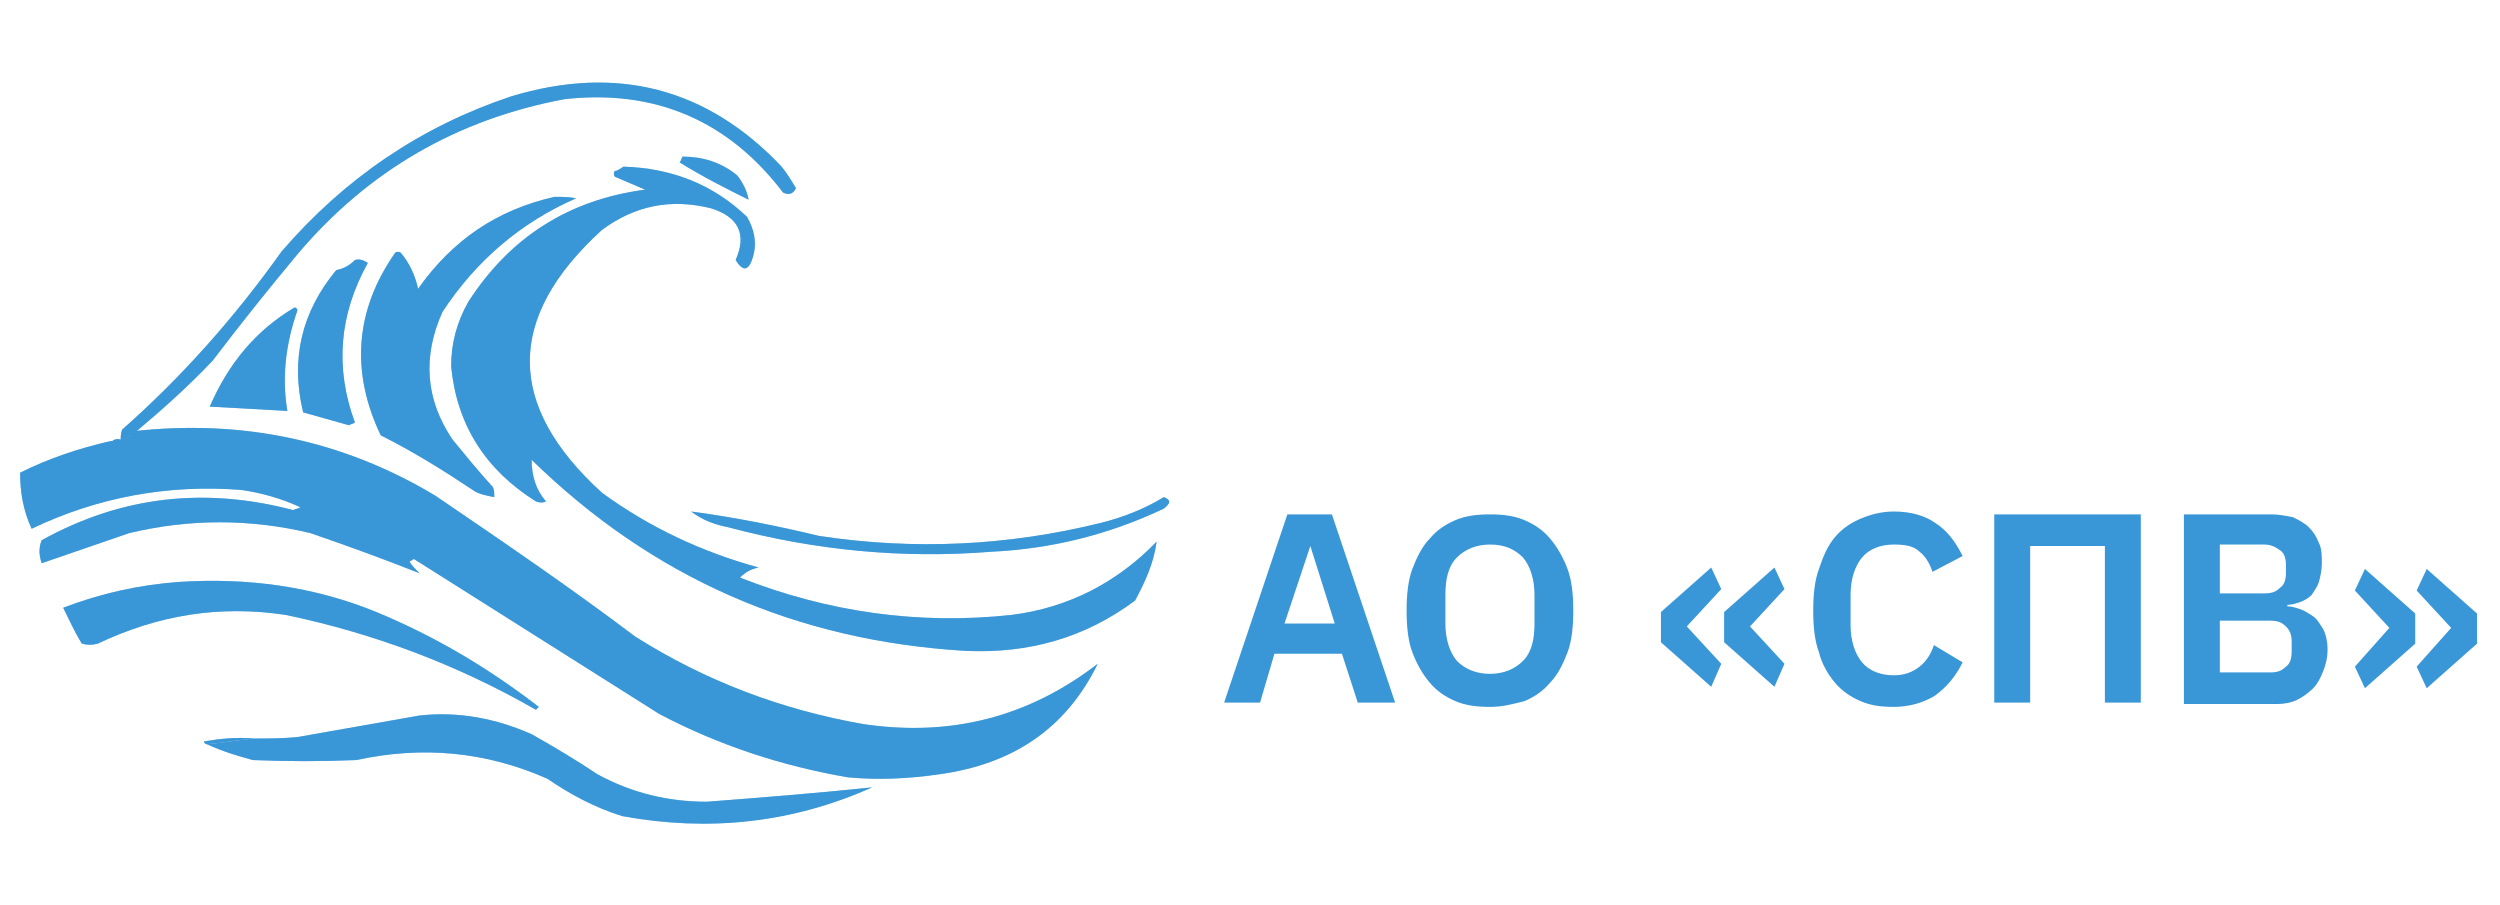 <?xml version="1.0" encoding="UTF-8"?> <svg xmlns="http://www.w3.org/2000/svg" xmlns:xlink="http://www.w3.org/1999/xlink" version="1.1" id="Слой_1" x="0px" y="0px" viewBox="0 0 174 63" style="enable-background:new 0 0 174 63;" xml:space="preserve"> <style type="text/css"> .st0{fill-rule:evenodd;clip-rule:evenodd;fill:#3997D7;} .st1{opacity:0.5;} </style> <path class="st0" d="M94.5,48.9l-1.1-3.4h-4.7l-1,3.4h-2.5l4.4-13.1h3.1l4.4,13.1H94.5L94.5,48.9z M91.2,38L91.2,38l-1.8,5.4h3.5 L91.2,38L91.2,38z M103.7,49.2c-0.9,0-1.7-0.1-2.4-0.4c-0.7-0.3-1.3-0.7-1.8-1.3c-0.5-0.6-0.9-1.3-1.2-2.1c-0.3-0.8-0.4-1.8-0.4-2.9 c0-1.1,0.1-2.1,0.4-2.9c0.3-0.8,0.7-1.6,1.2-2.1c0.5-0.6,1.1-1,1.8-1.3c0.7-0.3,1.5-0.4,2.4-0.4c0.9,0,1.7,0.1,2.4,0.4 c0.7,0.3,1.3,0.7,1.8,1.3c0.5,0.6,0.9,1.3,1.2,2.1c0.3,0.8,0.4,1.8,0.4,2.9c0,1.1-0.1,2.1-0.4,2.9c-0.3,0.8-0.7,1.6-1.2,2.1 c-0.5,0.6-1.1,1-1.8,1.3C105.3,49,104.6,49.2,103.7,49.2L103.7,49.2z M103.7,46.9c0.9,0,1.7-0.3,2.3-0.9c0.6-0.6,0.8-1.5,0.8-2.6v-2 c0-1.1-0.3-2-0.8-2.6c-0.6-0.6-1.3-0.9-2.3-0.9c-0.9,0-1.7,0.3-2.3,0.9c-0.6,0.6-0.8,1.5-0.8,2.6v2c0,1.1,0.3,2,0.8,2.6 C102,46.6,102.8,46.9,103.7,46.9L103.7,46.9z M119.1,47.8l-3.5-3.1v-2.1l3.5-3.1l0.7,1.5l-2.4,2.6l2.4,2.6L119.1,47.8L119.1,47.8z M123.5,47.8l-3.5-3.1v-2.1l3.5-3.1l0.7,1.5l-2.4,2.6l2.4,2.6L123.5,47.8L123.5,47.8z M131.8,49.2c-0.9,0-1.6-0.1-2.3-0.4 c-0.7-0.3-1.3-0.7-1.8-1.3c-0.5-0.6-0.9-1.3-1.1-2.1c-0.3-0.8-0.4-1.8-0.4-2.9c0-1.1,0.1-2.1,0.4-2.9c0.3-0.9,0.6-1.6,1.1-2.2 c0.5-0.6,1.1-1,1.8-1.3c0.7-0.3,1.5-0.5,2.3-0.5c1.2,0,2.2,0.3,2.9,0.8c0.8,0.5,1.4,1.3,1.9,2.3l-2.1,1.1c-0.2-0.6-0.5-1.1-0.9-1.4 c-0.4-0.4-1-0.5-1.8-0.5c-0.9,0-1.7,0.3-2.2,0.9c-0.5,0.6-0.8,1.5-0.8,2.6v2.1c0,1.1,0.3,2,0.8,2.6c0.5,0.6,1.3,0.9,2.2,0.9 c0.7,0,1.3-0.2,1.8-0.6c0.5-0.4,0.8-0.9,1-1.5l2,1.2c-0.5,1-1.1,1.7-1.9,2.3C133.9,48.9,132.9,49.2,131.8,49.2L131.8,49.2z M138.8,35.8h10.2v13.1h-2.5V38h-5.2v10.9h-2.5V35.8L138.8,35.8z M152,35.8h6.1c0.5,0,1,0.1,1.5,0.2c0.4,0.2,0.8,0.4,1.1,0.7 c0.3,0.3,0.5,0.6,0.7,1.1c0.2,0.4,0.2,0.9,0.2,1.4c0,0.5-0.1,0.9-0.2,1.3c-0.1,0.3-0.3,0.6-0.5,0.9c-0.2,0.2-0.5,0.4-0.8,0.5 c-0.3,0.1-0.6,0.2-0.9,0.2v0.1c0.3,0,0.6,0.1,0.9,0.2c0.3,0.1,0.6,0.3,0.9,0.5c0.3,0.2,0.5,0.6,0.7,0.9c0.2,0.4,0.3,0.9,0.3,1.4 c0,0.5-0.1,1-0.3,1.5c-0.2,0.5-0.4,0.9-0.7,1.2c-0.3,0.3-0.7,0.6-1.1,0.8c-0.4,0.2-0.9,0.3-1.4,0.3H152V35.8L152,35.8z M154.5,46.8 h3.5c0.5,0,0.8-0.1,1.1-0.4c0.3-0.2,0.4-0.6,0.4-1.1v-0.6c0-0.5-0.1-0.8-0.4-1.1c-0.3-0.3-0.6-0.4-1.1-0.4h-3.5V46.8L154.5,46.8z M154.5,41.3h3.1c0.5,0,0.8-0.1,1.1-0.4c0.3-0.2,0.4-0.6,0.4-1v-0.6c0-0.4-0.1-0.8-0.4-1c-0.3-0.2-0.6-0.4-1.1-0.4h-3.1V41.3 L154.5,41.3z M166.3,43.7l-2.4-2.6l0.7-1.5l3.5,3.1v2.1l-3.5,3.1l-0.7-1.5L166.3,43.7L166.3,43.7z M170.6,43.7l-2.4-2.6l0.7-1.5 l3.5,3.1v2.1l-3.5,3.1l-0.7-1.5L170.6,43.7z"></path> <g> <g> <g> <g> <path class="st0" d="M9.4,30.1c-0.5,0.4-1.1,0.7-1.7,0.7c0.2-0.2,0.4-0.3,0.7-0.2c0-0.2,0-0.4,0.1-0.7 c4.2-3.7,7.9-7.9,11.1-12.4c4.4-5.1,9.7-8.7,16-10.8c7.3-2.2,13.6-0.6,18.8,4.9c0.4,0.5,0.7,1,1,1.5c-0.2,0.4-0.5,0.5-0.9,0.3 c-3.8-5-8.9-7.2-15.2-6.5c-7.5,1.4-13.7,5-18.6,10.8c-2,2.4-4,4.9-5.9,7.4C13.1,26.9,11.3,28.5,9.4,30.1z"></path> </g> <g> <path class="st0" d="M47.5,10.9c1.4,0,2.7,0.4,3.8,1.3c0.4,0.5,0.7,1.1,0.8,1.7c-1.6-0.8-3.2-1.6-4.8-2.6 C47.4,11.2,47.4,11.1,47.5,10.9z"></path> </g> <g> <path class="st0" d="M43.4,11.6c3.3,0.1,6.2,1.2,8.6,3.5c0.5,0.9,0.7,1.8,0.4,2.8c-0.3,1-0.7,1-1.2,0.2c0.8-1.8,0.2-3-1.7-3.6 c-2.8-0.7-5.3-0.2-7.6,1.5c-6.7,6.1-6.7,12.2,0,18.3c3.3,2.4,6.9,4.1,10.9,5.2c-0.5,0.1-0.9,0.3-1.3,0.7 c6.1,2.4,12.4,3.3,18.9,2.6c4-0.5,7.4-2.3,10.1-5.1c-0.2,1.5-0.8,2.8-1.5,4.1c-3.5,2.6-7.4,3.7-11.8,3.5 C55.4,44.6,45.4,40.2,37,32c0,1.1,0.3,2.1,1,2.9c-0.2,0.1-0.4,0.1-0.7,0c-3.5-2.2-5.5-5.3-5.9-9.4c0-1.6,0.4-3.1,1.2-4.5 c2.9-4.5,7-7.1,12.3-7.8c-0.7-0.3-1.4-0.6-2.1-0.9c-0.1-0.1-0.1-0.3,0-0.4C43,11.9,43.2,11.7,43.4,11.6z"></path> </g> <g> <path class="st0" d="M38.6,13.7c0.5,0,1,0,1.5,0.1c-3.9,1.7-7,4.4-9.3,7.9c-1.4,3.1-1.2,6.1,0.7,8.9c0.9,1.1,1.8,2.2,2.8,3.3 c0.1,0.2,0.1,0.4,0.1,0.7c-0.5-0.1-1.1-0.2-1.5-0.5c-2.1-1.4-4.2-2.7-6.4-3.8c-2.1-4.4-1.8-8.7,1-12.7c0.1-0.1,0.3-0.1,0.4,0 c0.6,0.7,1,1.6,1.2,2.5C31.5,16.7,34.6,14.6,38.6,13.7z"></path> </g> <g> <path class="st0" d="M24.7,18.1c0.3-0.1,0.6,0,0.9,0.2c-2,3.6-2.3,7.3-0.9,11.1c-0.1,0.1-0.3,0.1-0.4,0.2 c-1.1-0.3-2.1-0.6-3.2-0.9c-0.9-3.7-0.1-7,2.3-9.9C23.9,18.7,24.3,18.5,24.7,18.1z"></path> </g> <g> <path class="st0" d="M20.5,21.4c0.1,0,0.2,0.1,0.2,0.2c-0.8,2.3-1.1,4.6-0.7,7c-1.8-0.1-3.6-0.2-5.4-0.3 C15.9,25.3,17.8,23,20.5,21.4z"></path> </g> <g> <path class="st0" d="M7.7,30.7c0.7,0,1.3-0.2,1.7-0.7c7.4-0.8,14.4,0.6,20.9,4.5c4.7,3.2,9.4,6.4,13.9,9.8 c4.9,3.1,10.2,5.1,15.9,6.1c6.1,0.9,11.5-0.5,16.3-4.2c-2.2,4.5-5.9,7-11.1,7.7c-2.1,0.3-4.2,0.4-6.3,0.2 c-4.6-0.8-8.9-2.2-13.1-4.4c-5.7-3.6-11.4-7.2-17.1-10.8c-0.1,0.1-0.2,0.1-0.3,0.2c0.2,0.3,0.4,0.5,0.7,0.8 c-2.5-1-5-1.9-7.6-2.8c-4.2-1-8.4-1-12.6,0c-2,0.7-4.1,1.4-6.1,2.1c-0.2-0.6-0.2-1.1,0-1.6c5.6-3.1,11.4-3.7,17.5-2.1 c0.2-0.1,0.4-0.1,0.5-0.2c-1.3-0.6-2.7-1-4.1-1.2c-5.1-0.4-10,0.5-14.6,2.7c-0.6-1.3-0.8-2.6-0.8-3.9 C3.4,31.9,5.5,31.2,7.7,30.7z"></path> </g> <g> <path class="st0" d="M81,34.6c0.5,0.2,0.5,0.4,0,0.8c-3.8,1.8-7.8,2.8-12,3c-6.2,0.5-12.3-0.1-18.3-1.7c-1-0.2-1.8-0.5-2.6-1.1 c3,0.4,6,1,8.9,1.7c6.6,1,13.1,0.7,19.6-0.9C78.2,36,79.7,35.4,81,34.6z"></path> </g> <g> <path class="st0" d="M12.5,40.5c4.7-0.3,9.3,0.3,13.7,2.1c4.1,1.7,7.8,3.9,11.3,6.6c-0.1,0.1-0.1,0.1-0.2,0.2 c-5.4-3.1-11.2-5.3-17.4-6.6c-4.6-0.7-8.9,0-13.1,2c-0.4,0.1-0.7,0.1-1.1,0c-0.5-0.8-0.9-1.7-1.3-2.5C7,41.3,9.7,40.7,12.5,40.5 z"></path> </g> <g> <path class="st0" d="M14.4,51.8c1.1-0.1,2.2-0.3,3.3-0.4c1,0,2,0,3-0.1c2.8-0.5,5.7-1,8.5-1.5c2.7-0.3,5.3,0.2,7.8,1.3 c1.6,0.9,3.1,1.8,4.6,2.8c2.4,1.3,4.9,1.9,7.6,1.9c3.9-0.3,7.7-0.6,11.5-1c-5.6,2.5-11.4,3.1-17.4,2c-1.9-0.6-3.6-1.5-5.2-2.6 c-4.3-1.9-8.7-2.3-13.3-1.3c-2.4,0.1-4.8,0.1-7.2,0C16.5,52.6,15.5,52.3,14.4,51.8z"></path> </g> <g> <path class="st0" d="M17.7,51.4c-1.1,0.1-2.2,0.3-3.3,0.4c-0.1,0-0.2-0.1-0.2-0.2C15.4,51.4,16.5,51.3,17.7,51.4z"></path> </g> </g> <g class="st1"> <g> <path class="st0" d="M9.4,30.1c-0.5,0.4-1.1,0.7-1.7,0.7c0.2-0.2,0.4-0.3,0.7-0.2c0-0.2,0-0.4,0.1-0.7 c4.2-3.7,7.9-7.9,11.1-12.4c4.4-5.1,9.7-8.7,16-10.8c7.3-2.2,13.6-0.6,18.8,4.9c0.4,0.5,0.7,1,1,1.5c-0.2,0.4-0.5,0.5-0.9,0.3 c-3.8-5-8.9-7.2-15.2-6.5c-7.5,1.4-13.7,5-18.6,10.8c-2,2.4-4,4.9-5.9,7.4C13.1,26.9,11.3,28.5,9.4,30.1z"></path> </g> <g> <path class="st0" d="M47.5,10.9c1.4,0,2.7,0.4,3.8,1.3c0.4,0.5,0.7,1.1,0.8,1.7c-1.6-0.8-3.2-1.6-4.8-2.6 C47.4,11.2,47.4,11.1,47.5,10.9z"></path> </g> <g> <path class="st0" d="M43.4,11.6c3.3,0.1,6.2,1.2,8.6,3.5c0.5,0.9,0.7,1.8,0.4,2.8c-0.3,1-0.7,1-1.2,0.2c0.8-1.8,0.2-3-1.7-3.6 c-2.8-0.7-5.3-0.2-7.6,1.5c-6.7,6.1-6.7,12.2,0,18.3c3.3,2.4,6.9,4.1,10.9,5.2c-0.5,0.1-0.9,0.3-1.3,0.7 c6.1,2.4,12.4,3.3,18.9,2.6c4-0.5,7.4-2.3,10.1-5.1c-0.2,1.5-0.8,2.8-1.5,4.1c-3.5,2.6-7.4,3.7-11.8,3.5 C55.4,44.6,45.4,40.2,37,32c0,1.1,0.3,2.1,1,2.9c-0.2,0.1-0.4,0.1-0.7,0c-3.5-2.2-5.5-5.3-5.9-9.4c0-1.6,0.4-3.1,1.2-4.5 c2.9-4.5,7-7.1,12.3-7.8c-0.7-0.3-1.4-0.6-2.1-0.9c-0.1-0.1-0.1-0.3,0-0.4C43,11.9,43.2,11.7,43.4,11.6z"></path> </g> <g> <path class="st0" d="M38.6,13.7c0.5,0,1,0,1.5,0.1c-3.9,1.7-7,4.4-9.3,7.9c-1.4,3.1-1.2,6.1,0.7,8.9c0.9,1.1,1.8,2.2,2.8,3.3 c0.1,0.2,0.1,0.4,0.1,0.7c-0.5-0.1-1.1-0.2-1.5-0.5c-2.1-1.4-4.2-2.7-6.4-3.8c-2.1-4.4-1.8-8.7,1-12.7c0.1-0.1,0.3-0.1,0.4,0 c0.6,0.7,1,1.6,1.2,2.5C31.5,16.7,34.6,14.6,38.6,13.7z"></path> </g> <g> <path class="st0" d="M24.7,18.1c0.3-0.1,0.6,0,0.9,0.2c-2,3.6-2.3,7.3-0.9,11.1c-0.1,0.1-0.3,0.1-0.4,0.2 c-1.1-0.3-2.1-0.6-3.2-0.9c-0.9-3.7-0.1-7,2.3-9.9C23.9,18.7,24.3,18.5,24.7,18.1z"></path> </g> <g> <path class="st0" d="M20.5,21.4c0.1,0,0.2,0.1,0.2,0.2c-0.8,2.3-1.1,4.6-0.7,7c-1.8-0.1-3.6-0.2-5.4-0.3 C15.9,25.3,17.8,23,20.5,21.4z"></path> </g> <g> <path class="st0" d="M7.7,30.7c0.7,0,1.3-0.2,1.7-0.7c7.4-0.8,14.4,0.6,20.9,4.5c4.7,3.2,9.4,6.4,13.9,9.8 c4.9,3.1,10.2,5.1,15.9,6.1c6.1,0.9,11.5-0.5,16.3-4.2c-2.2,4.5-5.9,7-11.1,7.7c-2.1,0.3-4.2,0.4-6.3,0.2 c-4.6-0.8-8.9-2.2-13.1-4.4c-5.7-3.6-11.4-7.2-17.1-10.8c-0.1,0.1-0.2,0.1-0.3,0.2c0.2,0.3,0.4,0.5,0.7,0.8 c-2.5-1-5-1.9-7.6-2.8c-4.2-1-8.4-1-12.6,0c-2,0.7-4.1,1.4-6.1,2.1c-0.2-0.6-0.2-1.1,0-1.6c5.6-3.1,11.4-3.7,17.5-2.1 c0.2-0.1,0.4-0.1,0.5-0.2c-1.3-0.6-2.7-1-4.1-1.2c-5.1-0.4-10,0.5-14.6,2.7c-0.6-1.3-0.8-2.6-0.8-3.9 C3.4,31.9,5.5,31.2,7.7,30.7z"></path> </g> <g> <path class="st0" d="M81,34.6c0.5,0.2,0.5,0.4,0,0.8c-3.8,1.8-7.8,2.8-12,3c-6.2,0.5-12.3-0.1-18.3-1.7c-1-0.2-1.8-0.5-2.6-1.1 c3,0.4,6,1,8.9,1.7c6.6,1,13.1,0.7,19.6-0.9C78.2,36,79.7,35.4,81,34.6z"></path> </g> <g> <path class="st0" d="M12.5,40.5c4.7-0.3,9.3,0.3,13.7,2.1c4.1,1.7,7.8,3.9,11.3,6.6c-0.1,0.1-0.1,0.1-0.2,0.2 c-5.4-3.1-11.2-5.3-17.4-6.6c-4.6-0.7-8.9,0-13.1,2c-0.4,0.1-0.7,0.1-1.1,0c-0.5-0.8-0.9-1.7-1.3-2.5C7,41.3,9.7,40.7,12.5,40.5 z"></path> </g> <g> <path class="st0" d="M14.4,51.8c1.1-0.1,2.2-0.3,3.3-0.4c1,0,2,0,3-0.1c2.8-0.5,5.7-1,8.5-1.5c2.7-0.3,5.3,0.2,7.8,1.3 c1.6,0.9,3.1,1.8,4.6,2.8c2.4,1.3,4.9,1.9,7.6,1.9c3.9-0.3,7.7-0.6,11.5-1c-5.6,2.5-11.4,3.1-17.4,2c-1.9-0.6-3.6-1.5-5.2-2.6 c-4.3-1.9-8.7-2.3-13.3-1.3c-2.4,0.1-4.8,0.1-7.2,0C16.5,52.6,15.5,52.3,14.4,51.8z"></path> </g> <g> <path class="st0" d="M17.7,51.4c-1.1,0.1-2.2,0.3-3.3,0.4c-0.1,0-0.2-0.1-0.2-0.2C15.4,51.4,16.5,51.3,17.7,51.4z"></path> </g> </g> </g> </g> </svg> 
